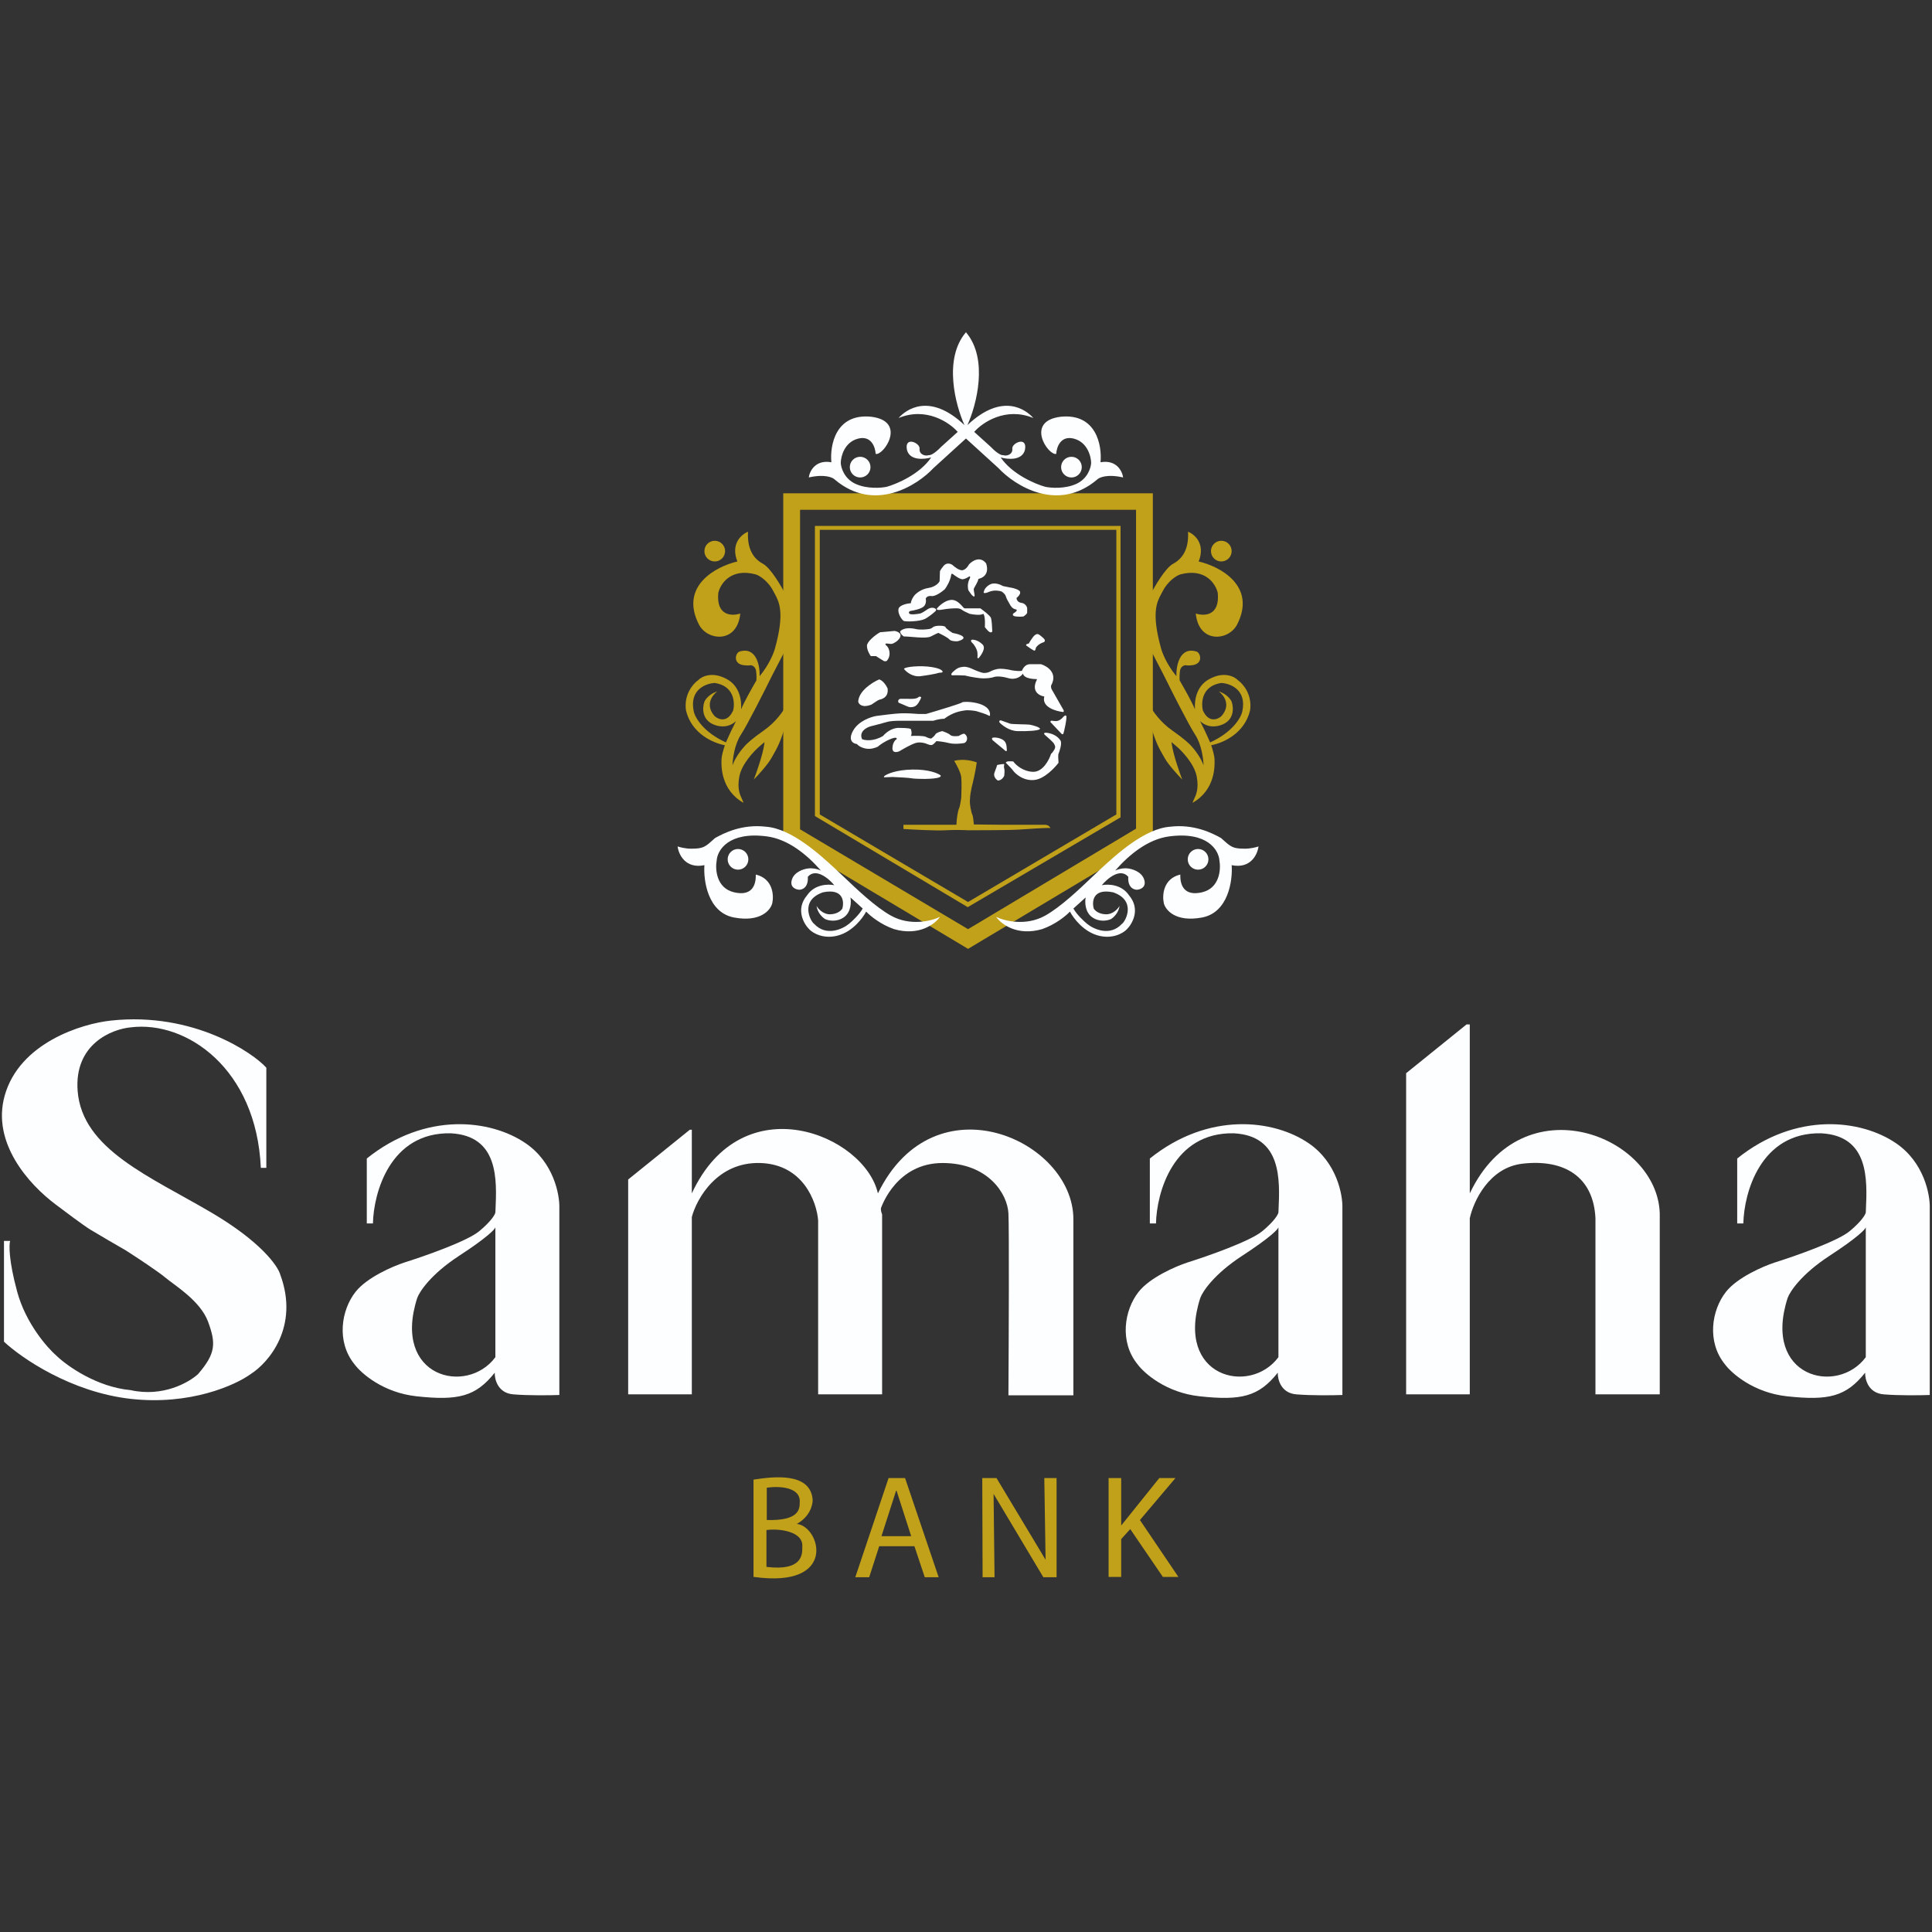 <svg width="128" height="128" viewBox="0 0 128 128" fill="none" xmlns="http://www.w3.org/2000/svg">
<rect x="0" y="0" width="128" height="128" fill="#333333" stroke="none"/>
<path d="M74.282 104.474H73.447V97.924H74.282V101.07L76.808 97.924H77.878L75.523 100.706L78.071 104.474H77.043L74.881 101.306L74.282 101.969V104.474Z" fill="#C2A11A"/>
<path d="M65.891 104.495H65.1L65.078 97.924H66.02L69.273 103.339L69.188 97.924H70.001V104.495H69.124L65.827 98.973L65.891 104.495Z" fill="#C2A11A"/>
<path fill-rule="evenodd" clip-rule="evenodd" d="M56.666 104.495H57.586L58.25 102.44H60.583L61.268 104.495H62.188L59.962 97.924H58.871L56.666 104.495ZM59.384 98.715L58.399 101.776H60.369L59.384 98.715Z" fill="#C2A11A"/>
<path fill-rule="evenodd" clip-rule="evenodd" d="M49.923 98.029V104.472C55.531 105.264 54.354 101.133 52.791 100.962C53.664 100.482 53.854 99.692 53.84 99.356C53.69 97.516 51.221 97.83 49.923 98.029ZM50.801 98.564V100.704C52.92 100.768 52.984 99.998 52.984 99.548C53.07 98.487 51.564 98.45 50.801 98.564ZM50.779 103.81V101.371C51.543 101.257 53.241 101.421 53.155 102.483C53.155 102.493 53.155 102.505 53.155 102.516C53.157 102.988 53.161 104.102 50.779 103.81Z" fill="#C2A11A"/>
<path fill-rule="evenodd" clip-rule="evenodd" d="M115.501 81.056C115.544 79.03 116.635 74.999 120.659 75.084C123.839 75.251 123.71 78.161 123.621 80.152C123.618 80.212 123.616 80.27 123.613 80.328C123.592 80.464 123.348 80.902 122.543 81.57C121.738 82.238 118.897 83.232 117.577 83.646C116.814 83.896 115.098 84.635 114.345 85.594C113.403 86.793 113.061 88.89 114.281 90.389C114.73 90.995 116.182 92.268 118.39 92.508C121.152 92.807 122.308 92.529 123.57 90.945C123.556 91.388 123.78 92.294 124.79 92.379C125.801 92.465 127.252 92.444 127.851 92.422V80.05C127.88 79.144 127.475 77.015 125.625 75.748C123.314 74.164 118.99 73.629 115.094 76.754V81.056H115.501ZM123.613 81.312V89.917C121.73 92.464 116.742 91.266 118.433 86C118.583 85.572 119.349 84.412 121.216 83.196C123.082 81.98 123.592 81.434 123.613 81.312Z" fill="#FDFEFF"/>
<path d="M93.16 92.379V71.189V71.103L97.163 67.871H97.377V79.066C100.866 71.703 109.813 75.234 109.963 80.393V92.379H105.703V80.714C105.575 77.974 103.648 76.775 100.866 77.097C98.64 77.353 97.612 79.615 97.377 80.714V92.379H93.16Z" fill="#FDFEFF"/>
<path fill-rule="evenodd" clip-rule="evenodd" d="M76.587 81.056C76.63 79.03 77.721 74.999 81.745 75.084C84.925 75.251 84.796 78.161 84.707 80.152C84.704 80.212 84.702 80.27 84.699 80.328C84.678 80.464 84.434 80.902 83.629 81.57C82.824 82.238 79.983 83.232 78.663 83.646C77.9 83.896 76.184 84.635 75.431 85.594C74.489 86.793 74.147 88.89 75.367 90.389C75.816 90.995 77.267 92.268 79.476 92.508C82.238 92.807 83.394 92.529 84.656 90.945C84.642 91.388 84.866 92.294 85.876 92.379C86.887 92.465 88.338 92.444 88.937 92.422V80.05C88.966 79.144 88.561 77.015 86.711 75.748C84.4 74.164 80.076 73.629 76.18 76.754V81.056H76.587ZM84.699 81.312V89.917C82.816 92.464 77.828 91.266 79.519 86C79.669 85.572 80.435 84.412 82.302 83.196C84.168 81.98 84.678 81.434 84.699 81.312Z" fill="#FDFEFF"/>
<path d="M41.618 92.379V78.145L45.702 74.848H45.835V79.065C49.195 71.809 57.286 75.191 58.164 79.065C61.91 71.381 71.114 75.533 71.114 80.777V92.443H66.811C66.833 88.861 66.863 81.437 66.811 80.392C66.747 79.087 65.463 77.053 62.445 77.053C59.427 77.053 58.442 79.857 58.378 80.007C58.327 80.127 58.399 80.356 58.442 80.456V92.379H54.204V80.863C54.111 79.629 53.215 77.139 50.373 77.053C47.53 76.967 46.163 79.4 45.835 80.628V92.379H41.618Z" fill="#FDFEFF"/>
<path fill-rule="evenodd" clip-rule="evenodd" d="M24.708 81.056C24.751 79.03 25.842 74.999 29.866 75.084C33.046 75.251 32.917 78.161 32.828 80.152C32.825 80.212 32.823 80.27 32.82 80.328C32.799 80.464 32.555 80.902 31.75 81.57C30.945 82.238 28.104 83.232 26.784 83.646C26.021 83.896 24.305 84.635 23.552 85.594C22.61 86.793 22.268 88.89 23.488 90.389C23.937 90.995 25.389 92.268 27.598 92.508C30.359 92.807 31.515 92.529 32.778 90.945C32.763 91.388 32.987 92.294 33.998 92.379C35.008 92.465 36.459 92.444 37.058 92.422V80.05C37.087 79.144 36.682 77.015 34.832 75.748C32.521 74.164 28.197 73.629 24.301 76.754V81.056H24.708ZM32.82 81.312V89.917C30.937 92.464 25.949 91.266 27.64 86C27.79 85.572 28.556 84.412 30.423 83.196C32.289 81.98 32.799 81.434 32.82 81.312Z" fill="#FDFEFF"/>
<path d="M17.645 70.739V77.374H17.281C16.99 70.799 12.358 67.614 8.676 68.063C7.399 68.177 4.905 69.18 5.144 72.28C5.444 76.154 9.96 77.952 14.027 80.349C17.281 82.267 18.408 83.874 18.565 84.438C19.849 87.897 17.802 90.274 16.617 91.03C15.611 91.765 12.61 93.124 8.655 92.678C4.699 92.233 1.413 89.967 0.264 88.89V82.212H0.671C0.592 82.475 0.577 83.521 1.142 85.593C1.707 87.665 3.118 89.282 3.753 89.832C4.452 90.502 6.412 91.895 8.655 92.1C10.795 92.58 12.529 91.587 13.128 91.03C14.306 89.66 14.306 88.997 13.792 87.584C13.278 86.171 11.544 85.144 10.966 84.652C10.504 84.258 9.033 83.289 8.355 82.854C7.749 82.504 6.424 81.736 5.979 81.462C5.534 81.188 4.267 80.241 3.689 79.801C1.902 78.463 -0.559 75.714 0.307 72.601C1.283 69.09 5.423 67.813 7.371 67.614C12.833 67.031 16.789 69.775 17.645 70.739Z" fill="#FDFEFF"/>
<path fill-rule="evenodd" clip-rule="evenodd" d="M64.136 62.864L51.893 55.544V48.309V32.684H76.379V55.544L64.136 62.864ZM64.136 61.559L53.006 54.944V48.16V33.775H75.266V54.902L64.136 61.559Z" fill="#C2A11A"/>
<path fill-rule="evenodd" clip-rule="evenodd" d="M64.115 60.101L53.99 54.065V47.92V34.844H74.239V54.151L64.115 60.101ZM54.312 53.959V48.223V35.102H73.961V53.959L64.136 59.76L59.384 56.956L54.312 53.959Z" fill="#C2A11A"/>
<path fill-rule="evenodd" clip-rule="evenodd" d="M65.998 60.745C66.548 61.016 67.968 61.379 69.252 60.659C70.289 60.078 71.522 58.9 72.364 58.096C72.564 57.905 72.743 57.734 72.891 57.598C72.917 57.574 72.945 57.549 72.973 57.523C73.955 56.62 75.829 54.898 77.514 54.773C79.098 54.58 80.311 55.194 80.896 55.522C80.992 55.604 81.066 55.671 81.13 55.729C81.266 55.852 81.357 55.934 81.517 56.036C81.752 56.186 82.009 56.228 82.48 56.228C82.857 56.228 83.236 56.129 83.379 56.079C83.315 56.599 82.87 57.577 81.602 57.32C81.674 58.34 81.38 60.462 79.633 60.788C77.886 61.113 77.222 60.295 77.107 59.846C76.993 59.325 77.052 58.215 78.199 57.941C78.178 58.647 78.451 59.392 79.633 59.118C80.815 58.844 80.896 57.591 80.789 56.999C80.739 56.328 80.001 55.073 77.45 55.415C76.084 55.599 74.849 56.575 73.885 57.675C74.237 57.521 74.563 57.512 74.71 57.535C75.002 57.563 75.63 57.748 75.801 58.262C75.973 58.776 75.559 58.933 75.331 58.947C75.116 58.954 74.701 58.793 74.752 58.091C74.222 57.474 73.361 58.205 72.997 58.648C73.39 58.562 74.299 58.575 74.795 59.311C75.583 60.236 75.024 61.209 74.645 61.58C74.403 61.83 73.674 62.256 72.698 61.965C71.765 61.687 71.123 60.839 70.887 60.397L70.857 60.424C70.622 60.673 69.928 61.25 69.038 61.558C67.377 62.038 66.319 61.216 65.998 60.745ZM71.116 60.191L71.927 59.458V59.461C71.87 59.753 71.876 60.424 72.355 60.767C72.835 61.109 73.383 60.995 73.597 60.895C73.761 60.802 74.106 60.497 74.175 60.017C74.068 60.21 73.734 60.591 73.254 60.574C72.775 60.557 72.526 60.31 72.462 60.189C72.334 59.718 72.411 58.844 73.746 59.118C75.309 59.654 74.581 61.045 74.324 61.216C73.537 62.055 72.469 61.566 72.034 61.216C71.814 61.037 71.334 60.591 71.116 60.191Z" fill="#FDFEFF"/>
<circle cx="0.685" cy="0.685" r="0.685" transform="matrix(-1 0 0 1 80.061 56.248)" fill="#FDFEFF"/>
<path fill-rule="evenodd" clip-rule="evenodd" d="M62.273 60.745C61.724 61.016 60.304 61.379 59.02 60.659C57.983 60.078 56.749 58.9 55.908 58.096C55.707 57.905 55.529 57.734 55.381 57.598C55.354 57.574 55.327 57.549 55.298 57.523C54.317 56.62 52.443 54.898 50.758 54.773C49.173 54.58 47.961 55.194 47.376 55.522C47.28 55.604 47.206 55.671 47.142 55.729C47.006 55.852 46.915 55.934 46.755 56.036C46.519 56.186 46.263 56.228 45.792 56.228C45.415 56.228 45.035 56.129 44.893 56.079C44.957 56.599 45.402 57.577 46.669 57.32C46.598 58.34 46.892 60.462 48.638 60.788C50.385 61.113 51.05 60.295 51.164 59.846C51.278 59.325 51.22 58.215 50.072 57.941C50.094 58.647 49.82 59.392 48.638 59.118C47.457 58.844 47.376 57.591 47.483 56.999C47.532 56.328 48.27 55.073 50.822 55.415C52.188 55.599 53.422 56.575 54.386 57.675C54.035 57.521 53.709 57.512 53.562 57.535C53.269 57.563 52.641 57.748 52.47 58.262C52.299 58.776 52.713 58.933 52.941 58.947C53.155 58.954 53.57 58.793 53.519 58.091C54.05 57.474 54.91 58.205 55.274 58.648C54.882 58.562 53.973 58.575 53.476 59.311C52.688 60.236 53.248 61.209 53.626 61.58C53.869 61.83 54.598 62.256 55.574 61.965C56.507 61.687 57.149 60.839 57.385 60.397L57.414 60.424C57.65 60.673 58.343 61.25 59.234 61.558C60.895 62.038 61.952 61.216 62.273 60.745ZM57.156 60.191L56.344 59.458V59.461C56.401 59.753 56.396 60.424 55.916 60.767C55.437 61.109 54.889 60.995 54.675 60.895C54.511 60.802 54.165 60.497 54.097 60.017C54.204 60.21 54.538 60.591 55.017 60.574C55.497 60.557 55.745 60.31 55.809 60.189C55.938 59.718 55.861 58.844 54.525 59.118C52.962 59.654 53.69 61.045 53.947 61.216C54.735 62.055 55.802 61.566 56.237 61.216C56.457 61.037 56.937 60.591 57.156 60.191Z" fill="#FDFEFF"/>
<circle cx="48.895" cy="56.933" r="0.685" fill="#FDFEFF"/>
<path fill-rule="evenodd" clip-rule="evenodd" d="M63.986 22.025C62.491 23.792 63.303 26.851 63.9 28.165C61.567 25.96 60.004 27.159 59.533 27.694C61.366 26.94 62.908 27.993 63.451 28.614L62.359 29.599C62.173 29.798 61.747 30.189 61.524 30.155C61.31 30.241 60.882 30.112 60.925 29.727C60.968 29.342 59.897 28.871 60.09 29.813C60.278 30.532 61.239 30.441 61.695 30.305C60.942 31.418 59.412 32.067 58.742 32.253C58.37 32.331 57.44 32.403 56.687 32.06C55.933 31.718 55.716 30.99 55.702 30.669C55.709 30.234 55.946 29.303 56.837 29.064C57.727 28.824 57.992 29.634 58.014 30.07C58.528 30.219 60.133 27.886 57.693 27.608C55.347 27.385 54.974 29.527 55.081 30.626C54.02 30.438 53.64 31.218 53.583 31.632C54.645 31.392 55.181 31.632 55.317 31.782C57.92 33.974 60.754 32.181 61.845 31.011L63.997 29.052L66.148 31.011C67.24 32.181 70.074 33.974 72.676 31.782C72.812 31.632 73.349 31.392 74.41 31.632C74.353 31.218 73.974 30.438 72.912 30.626C73.019 29.527 72.646 27.385 70.3 27.608C67.86 27.886 69.466 30.219 69.979 30.07C70.001 29.634 70.266 28.824 71.157 29.064C72.047 29.303 72.284 30.234 72.291 30.669C72.277 30.99 72.06 31.718 71.306 32.06C70.553 32.403 69.623 32.331 69.252 32.253C68.581 32.067 67.051 31.418 66.298 30.305C66.754 30.441 67.715 30.532 67.903 29.813C68.096 28.871 67.025 29.342 67.068 29.727C67.111 30.112 66.683 30.241 66.469 30.155C66.246 30.189 65.82 29.798 65.634 29.599L64.543 28.614C65.085 27.993 66.627 26.94 68.46 27.694C67.989 27.159 66.426 25.96 64.093 28.165C64.69 26.851 65.502 23.792 64.007 22.025V22C64.004 22.004 64 22.008 63.997 22.012C63.993 22.008 63.99 22.004 63.986 22V22.025Z" fill="#FDFEFF"/>
<circle cx="56.987" cy="30.949" r="0.685" fill="#FDFEFF"/>
<circle cx="70.986" cy="30.949" r="0.685" fill="#FDFEFF"/>
<path fill-rule="evenodd" clip-rule="evenodd" d="M76.206 39.426C76.498 38.848 77.212 37.623 77.725 37.349C78.367 37.007 78.774 36.343 78.71 35.23C79.138 35.395 79.879 36.018 79.416 37.2C80.808 37.521 83.271 38.808 81.963 41.374C81.407 42.465 79.416 42.658 79.224 40.646C79.773 40.831 80.833 40.817 80.679 39.276C80.543 38.684 79.857 37.611 78.196 38.056C77.904 38.149 77.343 38.541 77.019 39.19C76.993 39.242 76.965 39.293 76.936 39.347C76.653 39.874 76.271 40.583 76.912 42.915C76.983 43.214 77.288 44.011 77.939 44.798C77.918 44.106 78.158 42.812 79.288 43.172C79.566 43.3 79.707 43.985 78.988 44.071C78.902 44.085 78.688 44.105 78.517 44.071C78.417 44.085 78.209 44.182 78.175 44.456C78.14 44.73 78.146 44.984 78.153 45.077C78.419 45.531 78.986 46.538 79.17 46.997C79.127 46.379 79.272 45.472 80.08 45.013C81.073 44.448 81.792 44.82 82.028 45.077C82.356 45.305 82.974 46.023 82.82 47.068C82.453 48.598 81.043 49.221 80.246 49.374C80.343 49.661 80.465 50.116 80.465 50.278C80.465 50.291 80.466 50.311 80.466 50.336C80.479 50.71 80.535 52.326 79.01 53.189C79.03 53.113 79.067 53.035 79.109 52.945C79.245 52.657 79.435 52.256 79.288 51.455C79.134 50.616 78.31 49.75 77.918 49.422L77.618 49.165C77.625 49.293 77.687 49.704 77.875 50.321C78.063 50.937 78.253 51.462 78.325 51.648C78.039 51.355 77.408 50.663 77.169 50.235C77.133 50.171 77.097 50.109 77.061 50.046C76.796 49.585 76.526 49.113 76.206 47.945V46.789C76.362 47.096 76.873 47.846 77.661 48.394C78.449 48.942 78.831 49.308 78.924 49.422C79.124 49.636 79.566 50.192 79.737 50.706C79.73 50.299 79.609 49.323 79.181 48.673C78.753 48.022 77.618 45.776 77.105 44.734L76.206 43V39.426ZM80.176 49.187C80.172 49.179 80.169 49.171 80.165 49.165C80.134 49.102 80.082 48.986 80.028 48.861C79.963 48.715 79.894 48.558 79.844 48.459C79.766 48.307 79.637 48.046 79.506 47.768C79.779 48.034 80.225 48.245 80.85 48.052C81.792 47.761 81.742 46.889 81.599 46.49C81.535 46.333 81.274 45.976 80.743 45.805C81.079 46.047 81.582 46.717 80.915 47.453C80.665 47.674 80.071 47.907 79.694 47.068C79.566 46.539 79.63 45.437 80.915 45.248C81.507 45.277 82.614 45.693 82.306 47.132C82.222 47.537 81.678 48.504 80.176 49.187Z" fill="#C2A11A"/>
<circle cx="0.685" cy="0.685" r="0.685" transform="matrix(-1 0 0 1 81.6 35.828)" fill="#C2A11A"/>
<path fill-rule="evenodd" clip-rule="evenodd" d="M52.063 39.426C51.771 38.848 51.057 37.623 50.543 37.349C49.901 37.007 49.495 36.343 49.559 35.23C49.131 35.395 48.39 36.018 48.852 37.2C47.461 37.521 44.997 38.808 46.305 41.374C46.862 42.465 48.852 42.658 49.045 40.646C48.496 40.831 47.435 40.817 47.59 39.276C47.725 38.684 48.411 37.611 50.072 38.056C50.365 38.149 50.925 38.541 51.25 39.19C51.275 39.242 51.303 39.293 51.332 39.347C51.616 39.874 51.998 40.583 51.357 42.915C51.285 43.214 50.98 44.011 50.329 44.798C50.351 44.106 50.111 42.812 48.981 43.172C48.703 43.3 48.561 43.985 49.281 44.071C49.366 44.085 49.58 44.105 49.751 44.071C49.851 44.085 50.06 44.182 50.094 44.456C50.128 44.73 50.122 44.984 50.115 45.077C49.85 45.531 49.282 46.538 49.099 46.997C49.142 46.379 48.997 45.472 48.189 45.013C47.196 44.448 46.477 44.82 46.241 45.077C45.913 45.305 45.295 46.023 45.449 47.068C45.816 48.598 47.225 49.221 48.023 49.374C47.926 49.661 47.804 50.116 47.804 50.278C47.804 50.291 47.803 50.311 47.802 50.336C47.789 50.71 47.734 52.326 49.259 53.189C49.239 53.113 49.202 53.035 49.16 52.945C49.023 52.657 48.834 52.256 48.981 51.455C49.135 50.616 49.958 49.75 50.351 49.422L50.65 49.165C50.643 49.293 50.582 49.704 50.394 50.321C50.205 50.937 50.015 51.462 49.944 51.648C50.229 51.355 50.86 50.663 51.1 50.235C51.136 50.171 51.172 50.109 51.208 50.046C51.472 49.585 51.743 49.113 52.063 47.945V46.789C51.906 47.096 51.395 47.846 50.608 48.394C49.82 48.942 49.438 49.308 49.345 49.422C49.145 49.636 48.703 50.192 48.531 50.706C48.538 50.299 48.66 49.323 49.088 48.673C49.516 48.022 50.65 45.776 51.164 44.734L52.063 43V39.426ZM48.093 49.187C48.097 49.179 48.1 49.171 48.103 49.165C48.135 49.102 48.186 48.986 48.241 48.861C48.305 48.715 48.374 48.558 48.424 48.459C48.502 48.307 48.632 48.046 48.762 47.768C48.489 48.034 48.043 48.245 47.418 48.052C46.477 47.761 46.526 46.889 46.669 46.49C46.733 46.333 46.995 45.976 47.525 45.805C47.19 46.047 46.686 46.717 47.354 47.453C47.604 47.674 48.197 47.907 48.574 47.068C48.703 46.539 48.638 45.437 47.354 45.248C46.762 45.277 45.654 45.693 45.963 47.132C46.047 47.537 46.59 48.504 48.093 49.187Z" fill="#C2A11A"/>
<circle cx="47.354" cy="36.513" r="0.685" fill="#C2A11A"/>
<path d="M62.616 55.008C61.999 55.042 60.504 54.965 59.855 54.922V54.644H63.365C63.382 54.147 63.472 53.752 63.515 53.616C63.6 53.462 63.664 53.024 63.686 52.824C63.7 52.517 63.72 51.822 63.686 51.497C63.652 51.172 63.358 50.634 63.215 50.406C63.831 50.251 64.471 50.413 64.713 50.513C64.628 51.129 64.449 51.883 64.371 52.182C64.335 52.346 64.264 52.73 64.264 52.953C64.221 53.209 64.35 53.852 64.414 53.959C64.465 54.044 64.506 54.437 64.521 54.622L66.404 54.644H69.23C69.452 54.644 69.565 54.786 69.594 54.858C69.38 54.836 68.01 54.922 67.475 54.965C67.046 54.999 65.084 55.008 64.157 55.008C63.9 54.993 63.232 54.973 62.616 55.008Z" fill="#C2A11A"/>
<path d="M60.454 50.985C59.375 51.002 58.763 51.278 58.592 51.413C58.541 51.482 58.57 51.499 58.592 51.499L59.127 51.477C59.484 51.492 60.236 51.529 60.39 51.563C60.544 51.597 61.039 51.606 61.267 51.606C61.431 51.606 61.824 51.593 62.081 51.542C62.338 51.49 62.345 51.406 62.316 51.37C62.145 51.235 61.533 50.968 60.454 50.985Z" fill="#FDFEFF"/>
<path d="M65.891 51.176C65.789 51.433 65.991 51.64 66.106 51.712C66.345 51.712 66.491 51.498 66.534 51.391C66.548 51.276 66.568 51.022 66.534 50.92C66.491 50.791 66.534 50.706 66.534 50.641C66.534 50.59 66.22 50.648 66.063 50.684C66.048 50.741 65.994 50.92 65.891 51.176Z" fill="#FDFEFF"/>
<path d="M66.533 49.678L65.784 49.057C65.698 48.986 65.719 48.913 65.741 48.886C65.805 48.857 66.01 48.83 66.319 48.95C66.704 49.1 66.683 49.421 66.704 49.656C66.721 49.845 66.597 49.749 66.533 49.678Z" fill="#FDFEFF"/>
<path d="M67.133 51.071C67.064 50.968 66.776 50.671 66.641 50.536C66.641 50.416 66.969 50.429 67.133 50.45C67.283 50.664 67.749 51.101 68.417 51.135C69.085 51.169 69.509 50.35 69.637 49.936C69.652 49.936 69.71 49.889 69.83 49.701C69.98 49.465 69.873 49.38 69.83 49.273C69.796 49.187 69.402 48.838 69.209 48.673C69.152 48.609 69.124 48.498 69.466 48.566C69.894 48.652 70.13 48.866 70.258 49.059C70.386 49.251 70.172 49.851 70.13 49.936C70.095 50.005 70.115 50.364 70.13 50.536C69.873 50.878 69.201 51.584 68.567 51.67C67.775 51.777 67.219 51.199 67.133 51.071Z" fill="#FDFEFF"/>
<path d="M70.322 48.609L69.594 47.839C69.594 47.689 69.701 47.774 69.958 47.774C70.163 47.774 70.343 47.617 70.407 47.539C70.464 47.468 70.591 47.346 70.643 47.432C70.707 47.539 70.493 48.523 70.45 48.609C70.416 48.678 70.35 48.638 70.322 48.609Z" fill="#FDFEFF"/>
<path d="M67.39 48.437C66.859 48.419 66.384 48.044 66.213 47.859C66.178 47.688 66.312 47.716 66.384 47.752C66.519 47.802 66.816 47.91 66.919 47.944C67.047 47.987 68.032 47.987 68.203 48.008C68.374 48.03 68.995 48.201 68.888 48.308C68.781 48.415 68.053 48.458 67.39 48.437Z" fill="#FDFEFF"/>
<path d="M64.072 48.93C64.072 48.742 63.943 48.637 63.879 48.609C63.776 48.609 63.594 48.709 63.515 48.759C63.372 48.78 63.061 48.797 62.959 48.694C62.856 48.592 62.559 48.48 62.423 48.438C62.295 48.466 62.025 48.549 61.974 48.652C61.923 48.754 61.767 48.88 61.696 48.93C61.646 48.93 61.507 48.908 61.353 48.823C61.199 48.737 60.618 48.744 60.347 48.759C60.433 48.622 60.383 48.402 60.347 48.309C60.354 48.281 60.202 48.224 59.534 48.224C59.054 48.224 58.649 48.58 58.506 48.759C57.873 49.135 57.315 49.058 57.115 48.973C56.892 48.47 57.408 48.192 57.693 48.117C57.95 48.052 58.519 47.907 58.742 47.838C59.02 47.753 59.405 47.753 59.662 47.753H61.824C62.201 47.633 62.466 47.617 62.552 47.624C63.151 47.175 63.644 47.111 63.922 47.068C64.144 47.033 64.514 47.082 64.671 47.111C64.892 47.175 65.36 47.32 65.463 47.389C65.566 47.457 65.591 47.417 65.591 47.389C65.656 46.468 63.815 46.447 63.751 46.532C63.699 46.601 62.131 47.075 61.353 47.303H60.861C60.626 47.282 60.056 47.243 59.662 47.26C59.268 47.277 58.442 47.382 58.078 47.431C57.707 47.489 56.875 47.765 56.516 48.416C56.156 49.067 56.537 49.272 56.773 49.294C56.823 49.365 57.008 49.525 57.351 49.593C57.693 49.662 58.035 49.536 58.164 49.465C58.264 49.372 58.566 49.144 58.977 48.973C59.388 48.801 59.434 48.901 59.405 48.973C59.32 49.016 59.144 49.191 59.127 49.551C59.11 49.91 59.434 49.843 59.598 49.765C59.819 49.629 60.339 49.332 60.647 49.23C60.955 49.127 61.332 49.244 61.482 49.315C61.532 49.337 61.653 49.375 61.739 49.358C61.824 49.341 61.974 49.18 62.038 49.101C62.174 49.108 62.531 49.144 62.873 49.23C63.215 49.315 63.686 49.265 63.879 49.23C63.943 49.208 64.072 49.118 64.072 48.93Z" fill="#FDFEFF"/>
<path d="M57.736 46.681C57.12 46.921 56.894 46.653 56.858 46.489C56.893 45.769 57.8 45.204 58.25 45.012C58.524 45.097 58.735 45.447 58.806 45.611C58.892 46.253 58.335 46.339 58.25 46.36C58.181 46.377 57.879 46.581 57.736 46.681Z" fill="#FDFEFF"/>
<path d="M60.134 46.81C60.082 46.793 59.713 46.632 59.534 46.553C59.449 46.399 59.57 46.318 59.641 46.297H60.134C60.312 46.311 60.699 46.314 60.819 46.211C60.938 46.108 61.011 46.168 61.033 46.211C60.968 46.382 60.789 46.742 60.583 46.81C60.326 46.896 60.198 46.832 60.134 46.81Z" fill="#FDFEFF"/>
<path d="M60.989 44.798C60.459 44.866 60.041 44.513 59.898 44.327C59.894 44.322 59.896 44.31 59.898 44.306C59.962 44.177 60.989 44.07 61.76 44.199C62.531 44.327 62.531 44.562 62.359 44.562C62.222 44.562 62.074 44.605 62.017 44.627C61.896 44.655 61.52 44.729 60.989 44.798Z" fill="#FDFEFF"/>
<path d="M69.188 46.146C68.999 46.848 69.951 47.124 70.45 47.174C70.502 47.122 70.472 47.053 70.45 47.024C70.215 46.61 69.731 45.761 69.68 45.675C69.628 45.59 69.63 45.468 69.637 45.419C70.099 44.597 69.387 44.134 68.974 44.006H68.224C67.933 44.006 67.76 44.291 67.711 44.434C67.608 44.485 67.225 44.441 67.047 44.413C66.912 44.377 66.568 44.306 66.276 44.306C65.985 44.306 65.698 44.434 65.591 44.498C65.52 44.534 65.335 44.601 65.163 44.584C64.992 44.567 64.607 44.405 64.436 44.327C64.329 44.27 64.059 44.16 63.836 44.177C63.558 44.199 63.408 44.263 63.151 44.498C62.946 44.687 63.037 44.74 63.109 44.743C63.313 44.727 63.731 44.743 63.943 44.755C64.072 44.791 64.44 44.875 64.885 44.926C65.33 44.978 65.698 44.905 65.827 44.862C65.927 44.819 66.259 44.772 66.79 44.926C67.321 45.08 67.668 44.791 67.775 44.627C67.839 44.99 68.588 44.99 68.652 44.99C68.704 44.99 68.702 45.019 68.695 45.033C68.301 45.804 68.859 46.096 69.188 46.146Z" fill="#FDFEFF"/>
<path d="M68.545 43.107C68.494 43.125 68.153 42.886 67.989 42.765C67.955 42.679 68.089 42.644 68.16 42.636C68.189 42.58 68.284 42.414 68.438 42.209C68.593 42.003 68.731 41.994 68.781 42.016C68.809 42.023 68.918 42.084 69.123 42.273C69.329 42.461 69.18 42.551 69.081 42.572C68.807 42.675 68.667 42.843 68.631 42.915C68.624 42.972 68.597 43.09 68.545 43.107Z" fill="#FDFEFF"/>
<path d="M65.099 42.7C65.356 42.957 64.95 43.471 64.843 43.599C64.757 43.633 64.75 43.57 64.757 43.535C64.764 43.506 64.774 43.406 64.757 43.235C64.736 43.021 64.543 42.7 64.414 42.593C64.312 42.507 64.329 42.429 64.35 42.4C64.382 42.358 64.757 42.358 65.099 42.7Z" fill="#FDFEFF"/>
<path d="M58.935 43.256C58.952 43.53 58.814 43.727 58.742 43.791C58.657 43.826 58.578 43.806 58.55 43.791L58.293 43.631L58.036 43.47H57.929H57.693C57.608 43.356 57.437 43.059 57.437 42.785C57.437 42.511 57.993 42.058 58.314 41.886L59.277 41.801C59.399 41.822 59.645 41.908 59.663 42.079C59.68 42.25 59.484 42.436 59.384 42.507C59.063 42.721 59.042 42.657 58.785 42.636C58.58 42.618 58.671 42.728 58.742 42.785C58.799 42.828 58.918 42.982 58.935 43.256Z" fill="#FDFEFF"/>
<path d="M61.674 42.166C61.349 42.337 60.347 42.166 59.876 42.166C59.654 42.012 59.627 41.874 59.641 41.824C59.855 41.588 60.304 41.588 60.668 41.674C60.959 41.742 61.375 41.703 61.546 41.674C61.589 41.674 61.704 41.648 61.824 41.545C61.974 41.417 62.616 41.438 62.638 41.545C62.655 41.631 62.959 41.838 63.108 41.931L63.387 41.995C63.536 42.031 63.836 42.132 63.836 42.252C63.836 42.372 63.565 42.459 63.429 42.487C63.294 42.494 62.997 42.479 62.894 42.359C62.792 42.239 62.366 42.023 62.167 41.931C62.138 41.938 62 41.995 61.674 42.166Z" fill="#FDFEFF"/>
<path d="M65.591 41.887C65.489 41.853 65.32 41.644 65.249 41.544C65.283 40.911 65.192 40.695 65.142 40.667C64.971 40.787 64.471 40.717 64.243 40.667C64.107 40.61 63.81 40.474 63.708 40.389C63.605 40.303 63.394 40.296 63.301 40.303C63.166 40.303 62.8 40.32 62.423 40.389C62.047 40.457 62.038 40.36 62.081 40.303C62.224 40.132 62.608 39.781 63.001 39.746C63.494 39.703 63.815 40.303 63.9 40.303H64.949C65.163 40.453 65.604 40.791 65.656 40.945C65.707 41.099 65.734 41.594 65.741 41.823C65.734 41.858 65.694 41.921 65.591 41.887Z" fill="#FDFEFF"/>
<path d="M61.417 40.389C61.657 40.218 61.86 40.261 61.931 40.303C62.051 40.355 62.024 40.439 61.995 40.475C61.867 40.596 61.541 40.873 61.267 41.01C60.925 41.181 60.005 41.202 59.876 41.138C59.748 41.074 59.448 40.624 59.534 40.325C59.602 40.085 60.105 39.982 60.347 39.961C60.364 39.755 60.511 39.533 60.583 39.447C60.697 39.312 61.041 39.023 61.503 38.955C61.965 38.886 62.195 38.627 62.252 38.505L62.273 37.863C62.266 37.849 62.303 37.756 62.509 37.499C62.714 37.242 62.994 37.349 63.108 37.435C63.244 37.564 63.566 37.812 63.772 37.778C63.977 37.743 64.143 37.507 64.2 37.392C64.414 37.157 64.941 36.814 65.334 37.328C65.591 38.12 64.992 38.313 64.885 38.334C64.799 38.351 64.792 38.427 64.799 38.463C64.749 38.57 64.632 38.809 64.564 38.912C64.478 39.041 64.521 39.105 64.564 39.383C64.607 39.661 64.414 39.447 64.371 39.404C64.337 39.37 64.214 39.19 64.157 39.105C64.136 39.026 64.102 38.827 64.136 38.655C64.178 38.441 64.221 38.398 64.264 38.291C64.298 38.206 64.25 38.184 64.221 38.184C64.143 38.241 63.947 38.36 63.793 38.377C63.601 38.398 63.215 38.099 63.13 38.035C63.061 37.983 63.03 38.027 63.023 38.056C62.971 38.467 62.716 38.883 62.595 39.041C62.409 39.205 61.974 39.524 61.717 39.49C61.46 39.456 61.353 39.59 61.332 39.661C61.36 39.775 61.37 40.042 61.182 40.196C60.993 40.35 60.533 40.446 60.326 40.475C60.269 40.489 60.172 40.543 60.24 40.646C60.309 40.749 60.754 40.689 60.968 40.646C61.018 40.632 61.178 40.56 61.417 40.389Z" fill="#FDFEFF"/>
<path d="M65.934 39.127C65.729 39.127 65.506 39.212 65.42 39.255C65.146 39.344 65.149 39.249 65.185 39.191C65.199 39.098 65.3 38.874 65.592 38.72C65.883 38.566 66.284 38.727 66.448 38.827L66.854 38.913C66.997 38.927 67.33 38.99 67.518 39.127C67.706 39.264 67.482 39.512 67.347 39.619C67.347 39.712 67.411 39.906 67.668 39.94C67.925 39.974 68.032 40.183 68.053 40.282V40.604C68.019 40.689 67.882 40.796 67.818 40.839C67.732 40.853 67.505 40.873 67.282 40.839C67.06 40.805 67.09 40.696 67.133 40.646C67.268 40.568 67.488 40.402 67.282 40.368C67.077 40.334 66.94 40.126 66.897 40.026C66.826 39.911 66.675 39.649 66.64 39.512C66.606 39.375 66.441 39.241 66.362 39.191C66.305 39.169 66.139 39.127 65.934 39.127Z" fill="#FDFEFF"/>
</svg>
